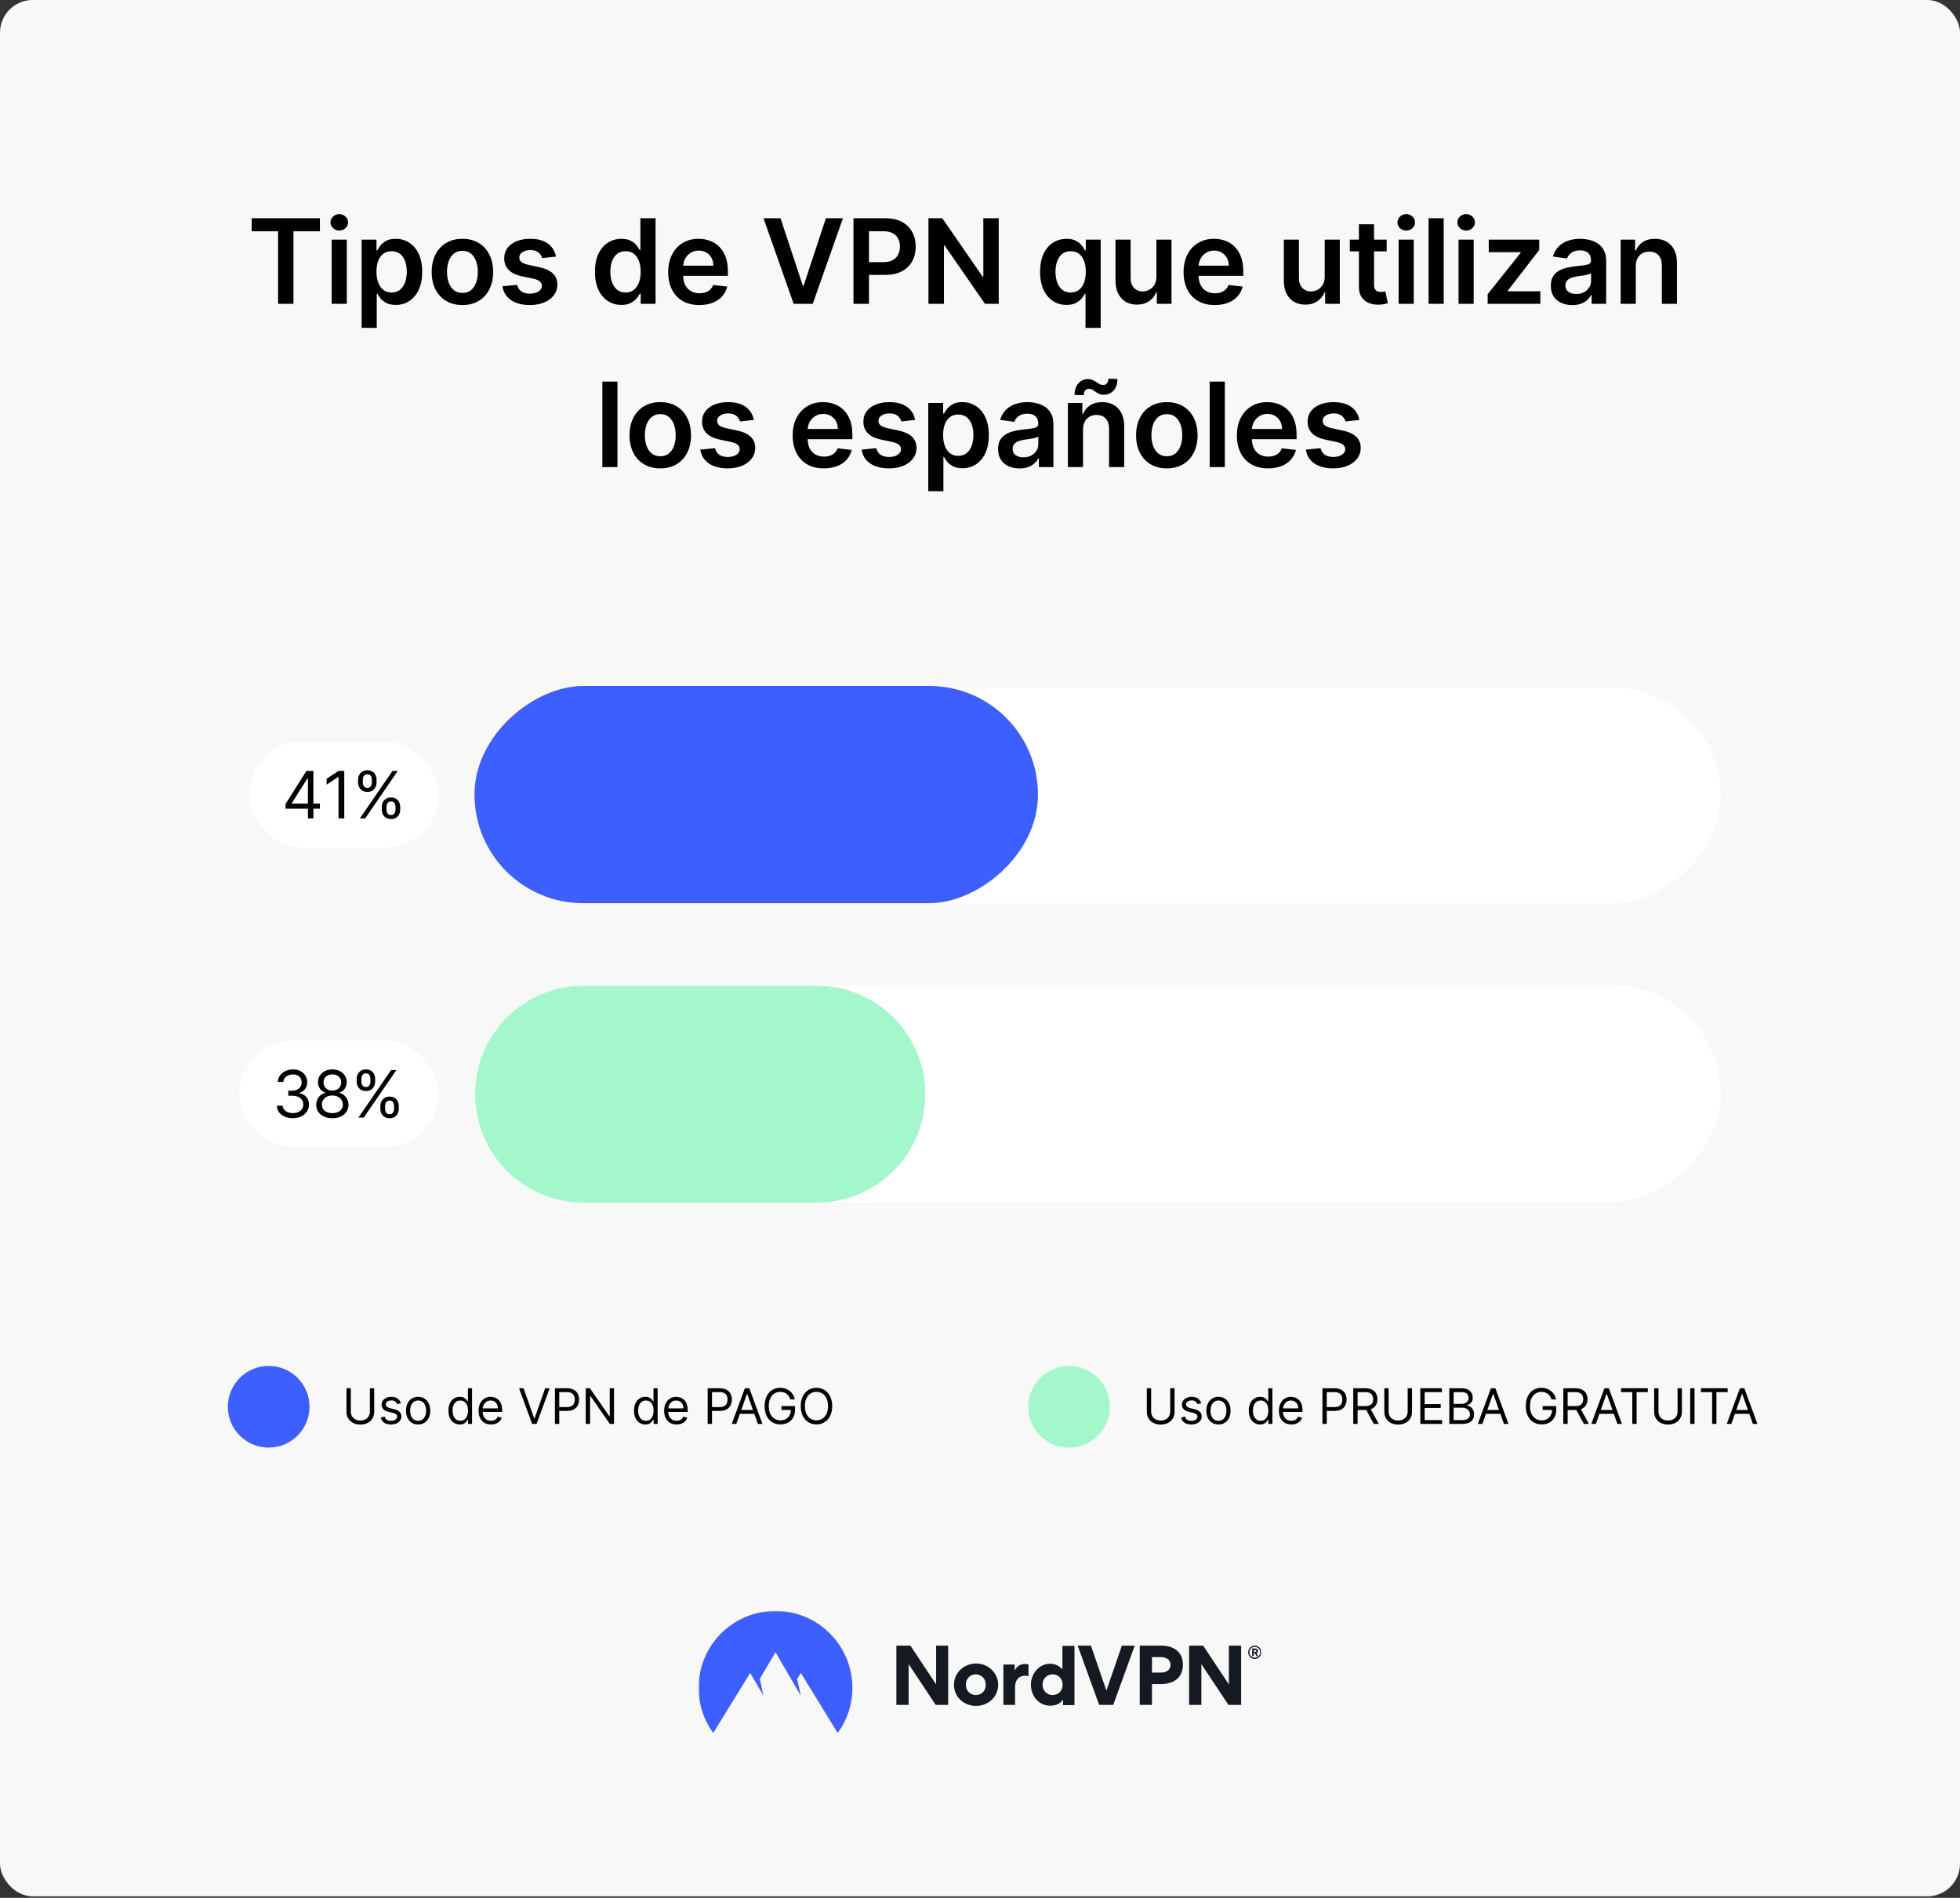 <svg fill="none" height="1162" viewBox="0 0 1200 1162" width="1200" xmlns="http://www.w3.org/2000/svg" xmlns:xlink="http://www.w3.org/1999/xlink"><rect x="0" y="0" width="1200" height="1162" fill="#333333" stroke="none"/><mask id="mask0_3226_95" height="76" maskUnits="userSpaceOnUse" width="346" x="427" y="986"><path d="M772.292 986.314H427.708V1061.06H772.292V986.314Z" fill="#ffffff"/></mask><mask id="mask1_3226_95" height="76" maskUnits="userSpaceOnUse" width="346" x="427" y="986"><path d="M772.292 986.314H427.708V1061.06H772.292V986.314Z" fill="#ffffff"/></mask><mask id="mask2_3226_95" height="76" maskUnits="userSpaceOnUse" width="346" x="427" y="986"><path d="M772.292 986.314H427.708V1061.06H772.292V986.314Z" fill="#ffffff"/></mask><mask id="mask3_3226_95" height="76" maskUnits="userSpaceOnUse" width="346" x="427" y="986"><path d="M772.292 986.314H427.708V1061.06H772.292V986.314Z" fill="#ffffff"/></mask><mask id="mask4_3226_95" height="76" maskUnits="userSpaceOnUse" width="346" x="427" y="986"><path d="M772.292 986.314H427.708V1061.06H772.292V986.314Z" fill="#ffffff"/></mask><mask id="mask5_3226_95" height="76" maskUnits="userSpaceOnUse" width="346" x="427" y="986"><path d="M772.292 986.314H427.708V1061.06H772.292V986.314Z" fill="#ffffff"/></mask><mask id="mask6_3226_95" height="76" maskUnits="userSpaceOnUse" width="346" x="427" y="986"><path d="M772.292 986.314H427.708V1061.06H772.292V986.314Z" fill="#ffffff"/></mask><mask id="mask7_3226_95" height="76" maskUnits="userSpaceOnUse" width="346" x="427" y="986"><path d="M772.292 986.314H427.708V1061.06H772.292V986.314Z" fill="#ffffff"/></mask><mask id="mask8_3226_95" height="76" maskUnits="userSpaceOnUse" width="346" x="427" y="986"><path d="M772.292 986.314H427.708V1061.06H772.292V986.314Z" fill="#ffffff"/></mask><rect fill="#f8f8f8" height="1161.06" rx="20" width="1200"/><path d="M154.08 141.588V133.636H195.858V141.588H179.674V186H170.265V141.588H154.08ZM203.071 186V146.727H212.327V186H203.071ZM207.725 141.153C206.259 141.153 204.997 140.668 203.941 139.696 202.884 138.707 202.355 137.523 202.355 136.142 202.355 134.744 202.884 133.56 203.941 132.588 204.997 131.599 206.259 131.105 207.725 131.105 209.208 131.105 210.469 131.599 211.509 132.588 212.566 133.56 213.094 134.744 213.094 136.142 213.094 137.523 212.566 138.707 211.509 139.696 210.469 140.668 209.208 141.153 207.725 141.153ZM221.413 200.727V146.727H230.515V153.222H231.052C231.529 152.267 232.203 151.253 233.072 150.179 233.941 149.088 235.117 148.159 236.6 147.392 238.083 146.608 239.975 146.216 242.276 146.216 245.31 146.216 248.046 146.991 250.484 148.543 252.938 150.077 254.882 152.352 256.313 155.369 257.762 158.369 258.487 162.051 258.487 166.415 258.487 170.727 257.779 174.392 256.364 177.409 254.95 180.426 253.024 182.727 250.586 184.312 248.149 185.898 245.387 186.69 242.302 186.69 240.052 186.69 238.185 186.315 236.703 185.565 235.22 184.815 234.026 183.912 233.123 182.855 232.237 181.781 231.546 180.767 231.052 179.812H230.668V200.727H221.413ZM230.489 166.364C230.489 168.903 230.847 171.128 231.563 173.037 232.296 174.946 233.345 176.437 234.708 177.511 236.089 178.568 237.759 179.097 239.72 179.097 241.765 179.097 243.478 178.551 244.859 177.46 246.239 176.352 247.279 174.844 247.978 172.935 248.694 171.009 249.052 168.818 249.052 166.364 249.052 163.926 248.703 161.761 248.004 159.869 247.305 157.977 246.265 156.494 244.884 155.42 243.504 154.347 241.782 153.81 239.72 153.81 237.742 153.81 236.063 154.33 234.683 155.369 233.302 156.409 232.254 157.866 231.538 159.741 230.839 161.616 230.489 163.824 230.489 166.364ZM283.111 186.767C279.276 186.767 275.952 185.923 273.14 184.236 270.327 182.548 268.146 180.187 266.594 177.153 265.06 174.119 264.293 170.574 264.293 166.517 264.293 162.46 265.06 158.906 266.594 155.855 268.146 152.804 270.327 150.435 273.14 148.747 275.952 147.06 279.276 146.216 283.111 146.216 286.947 146.216 290.271 147.06 293.083 148.747 295.896 150.435 298.069 152.804 299.603 155.855 301.154 158.906 301.93 162.46 301.93 166.517 301.93 170.574 301.154 174.119 299.603 177.153 298.069 180.187 295.896 182.548 293.083 184.236 290.271 185.923 286.947 186.767 283.111 186.767ZM283.163 179.352C285.242 179.352 286.981 178.781 288.379 177.639 289.776 176.48 290.816 174.929 291.498 172.986 292.197 171.043 292.546 168.878 292.546 166.491 292.546 164.088 292.197 161.915 291.498 159.972 290.816 158.011 289.776 156.452 288.379 155.293 286.981 154.134 285.242 153.554 283.163 153.554 281.032 153.554 279.259 154.134 277.844 155.293 276.447 156.452 275.398 158.011 274.7 159.972 274.018 161.915 273.677 164.088 273.677 166.491 273.677 168.878 274.018 171.043 274.7 172.986 275.398 174.929 276.447 176.48 277.844 177.639 279.259 178.781 281.032 179.352 283.163 179.352ZM340.393 157.108 331.956 158.028C331.717 157.176 331.299 156.375 330.703 155.625 330.123 154.875 329.339 154.27 328.351 153.81 327.362 153.349 326.152 153.119 324.72 153.119 322.794 153.119 321.174 153.537 319.862 154.372 318.567 155.207 317.927 156.29 317.944 157.619 317.927 158.761 318.345 159.69 319.197 160.406 320.067 161.122 321.498 161.71 323.493 162.17L330.192 163.602C333.907 164.403 336.669 165.673 338.476 167.412 340.299 169.151 341.22 171.426 341.237 174.239 341.22 176.71 340.496 178.892 339.064 180.784 337.649 182.659 335.68 184.125 333.157 185.182 330.635 186.239 327.737 186.767 324.464 186.767 319.657 186.767 315.788 185.761 312.856 183.75 309.924 181.722 308.177 178.901 307.615 175.287L316.64 174.418C317.049 176.19 317.919 177.528 319.248 178.432 320.578 179.335 322.308 179.787 324.439 179.787 326.638 179.787 328.402 179.335 329.731 178.432 331.078 177.528 331.751 176.412 331.751 175.082 331.751 173.957 331.317 173.028 330.447 172.295 329.595 171.562 328.265 171 326.459 170.608L319.76 169.202C315.993 168.418 313.206 167.097 311.399 165.239 309.592 163.364 308.697 160.994 308.714 158.131 308.697 155.71 309.353 153.614 310.683 151.841 312.03 150.051 313.896 148.67 316.282 147.699 318.686 146.71 321.456 146.216 324.592 146.216 329.194 146.216 332.817 147.196 335.459 149.156 338.118 151.116 339.763 153.767 340.393 157.108ZM380.438 186.69C377.353 186.69 374.592 185.898 372.154 184.312 369.717 182.727 367.791 180.426 366.376 177.409 364.961 174.392 364.254 170.727 364.254 166.415 364.254 162.051 364.97 158.369 366.401 155.369 367.85 152.352 369.802 150.077 372.256 148.543 374.711 146.991 377.447 146.216 380.464 146.216 382.765 146.216 384.657 146.608 386.14 147.392 387.623 148.159 388.799 149.088 389.668 150.179 390.538 151.253 391.211 152.267 391.688 153.222H392.072V133.636H401.353V186H392.251V179.812H391.688C391.211 180.767 390.521 181.781 389.617 182.855 388.714 183.912 387.521 184.815 386.038 185.565 384.555 186.315 382.688 186.69 380.438 186.69ZM383.021 179.097C384.981 179.097 386.651 178.568 388.032 177.511 389.413 176.437 390.461 174.946 391.177 173.037 391.893 171.128 392.251 168.903 392.251 166.364 392.251 163.824 391.893 161.616 391.177 159.741 390.478 157.866 389.438 156.409 388.058 155.369 386.694 154.33 385.015 153.81 383.021 153.81 380.958 153.81 379.237 154.347 377.856 155.42 376.475 156.494 375.435 157.977 374.737 159.869 374.038 161.761 373.688 163.926 373.688 166.364 373.688 168.818 374.038 171.009 374.737 172.935 375.453 174.844 376.501 176.352 377.881 177.46 379.279 178.551 380.992 179.097 383.021 179.097ZM428.17 186.767C424.233 186.767 420.832 185.949 417.969 184.312 415.122 182.659 412.932 180.324 411.398 177.307 409.864 174.273 409.097 170.702 409.097 166.594 409.097 162.554 409.864 159.009 411.398 155.957 412.949 152.889 415.114 150.503 417.892 148.798 420.67 147.077 423.935 146.216 427.685 146.216 430.105 146.216 432.389 146.608 434.537 147.392 436.702 148.159 438.611 149.352 440.264 150.972 441.935 152.591 443.247 154.653 444.202 157.159 445.156 159.648 445.633 162.614 445.633 166.057V168.895H413.443V162.656H436.761C436.744 160.884 436.361 159.307 435.611 157.926 434.861 156.528 433.812 155.429 432.466 154.628 431.136 153.827 429.585 153.426 427.812 153.426 425.92 153.426 424.258 153.886 422.827 154.807 421.395 155.71 420.278 156.903 419.477 158.386 418.693 159.852 418.293 161.463 418.275 163.219V168.665C418.275 170.949 418.693 172.909 419.528 174.545 420.364 176.165 421.531 177.409 423.031 178.278 424.531 179.131 426.287 179.557 428.298 179.557 429.645 179.557 430.864 179.369 431.954 178.994 433.045 178.602 433.991 178.031 434.793 177.281 435.594 176.531 436.199 175.602 436.608 174.494L445.25 175.466C444.704 177.75 443.665 179.744 442.131 181.449 440.614 183.136 438.67 184.449 436.301 185.386 433.932 186.307 431.222 186.767 428.17 186.767ZM477.874 133.636 491.502 174.852H492.039L505.641 133.636H516.073L497.612 186H485.902L467.468 133.636H477.874ZM522.538 186V133.636H542.174C546.197 133.636 549.572 134.386 552.299 135.886 555.043 137.386 557.114 139.449 558.512 142.074 559.927 144.682 560.634 147.648 560.634 150.972 560.634 154.33 559.927 157.312 558.512 159.92 557.097 162.528 555.009 164.582 552.248 166.082 549.487 167.565 546.086 168.307 542.046 168.307H529.032V160.509H540.768C543.12 160.509 545.046 160.099 546.546 159.281 548.046 158.463 549.154 157.338 549.87 155.906 550.603 154.474 550.97 152.83 550.97 150.972 550.97 149.114 550.603 147.477 549.87 146.062 549.154 144.648 548.038 143.548 546.521 142.764 545.021 141.963 543.086 141.562 540.717 141.562H532.024V186H522.538ZM611.473 133.636V186H603.035L578.362 150.332H577.927V186H568.442V133.636H576.93L601.578 169.33H602.038V133.636H611.473ZM664.603 200.727V179.812H664.219C663.742 180.767 663.051 181.781 662.148 182.855 661.245 183.912 660.051 184.815 658.568 185.565 657.085 186.315 655.219 186.69 652.969 186.69 649.884 186.69 647.122 185.898 644.685 184.312 642.247 182.727 640.321 180.426 638.907 177.409 637.492 174.392 636.784 170.727 636.784 166.415 636.784 162.051 637.5 158.369 638.932 155.369 640.381 152.352 642.333 150.077 644.787 148.543 647.242 146.991 649.978 146.216 652.995 146.216 655.296 146.216 657.188 146.608 658.671 147.392 660.154 148.159 661.33 149.088 662.199 150.179 663.068 151.253 663.742 152.267 664.219 153.222H664.782V146.727H673.884V200.727H664.603ZM655.551 179.097C657.512 179.097 659.182 178.568 660.563 177.511 661.943 176.437 662.992 174.946 663.708 173.037 664.424 171.128 664.782 168.903 664.782 166.364 664.782 163.824 664.424 161.616 663.708 159.741 663.009 157.866 661.969 156.409 660.588 155.369 659.225 154.33 657.546 153.81 655.551 153.81 653.489 153.81 651.767 154.347 650.387 155.42 649.006 156.494 647.966 157.977 647.267 159.869 646.568 161.761 646.219 163.926 646.219 166.364 646.219 168.818 646.568 171.009 647.267 172.935 647.983 174.844 649.032 176.352 650.412 177.46 651.81 178.551 653.523 179.097 655.551 179.097ZM707.994 169.483V146.727H717.25V186H708.276V179.02H707.867C706.98 181.219 705.523 183.017 703.494 184.415 701.483 185.812 699.003 186.511 696.054 186.511 693.48 186.511 691.205 185.94 689.227 184.798 687.267 183.639 685.733 181.96 684.625 179.761 683.517 177.545 682.963 174.869 682.963 171.733V146.727H692.219V170.301C692.219 172.79 692.901 174.767 694.264 176.233 695.628 177.699 697.418 178.432 699.634 178.432 700.997 178.432 702.318 178.099 703.597 177.435 704.875 176.77 705.923 175.781 706.742 174.469 707.577 173.139 707.994 171.477 707.994 169.483ZM743.722 186.767C739.785 186.767 736.384 185.949 733.521 184.312 730.674 182.659 728.484 180.324 726.95 177.307 725.415 174.273 724.648 170.702 724.648 166.594 724.648 162.554 725.415 159.009 726.95 155.957 728.501 152.889 730.665 150.503 733.444 148.798 736.222 147.077 739.486 146.216 743.236 146.216 745.657 146.216 747.941 146.608 750.089 147.392 752.253 148.159 754.163 149.352 755.816 150.972 757.486 152.591 758.799 154.653 759.753 157.159 760.708 159.648 761.185 162.614 761.185 166.057V168.895H728.995V162.656H752.313C752.296 160.884 751.913 159.307 751.163 157.926 750.413 156.528 749.364 155.429 748.018 154.628 746.688 153.827 745.137 153.426 743.364 153.426 741.472 153.426 739.81 153.886 738.378 154.807 736.947 155.71 735.83 156.903 735.029 158.386 734.245 159.852 733.844 161.463 733.827 163.219V168.665C733.827 170.949 734.245 172.909 735.08 174.545 735.915 176.165 737.083 177.409 738.583 178.278 740.083 179.131 741.839 179.557 743.85 179.557 745.197 179.557 746.415 179.369 747.506 178.994 748.597 178.602 749.543 178.031 750.344 177.281 751.146 176.531 751.751 175.602 752.16 174.494L760.802 175.466C760.256 177.75 759.217 179.744 757.682 181.449 756.165 183.136 754.222 184.449 751.853 185.386 749.484 186.307 746.773 186.767 743.722 186.767ZM811.042 169.483V146.727H820.298V186H811.323V179.02H810.914C810.028 181.219 808.571 183.017 806.542 184.415 804.531 185.812 802.051 186.511 799.102 186.511 796.528 186.511 794.252 185.94 792.275 184.798 790.315 183.639 788.781 181.96 787.673 179.761 786.565 177.545 786.011 174.869 786.011 171.733V146.727H795.267V170.301C795.267 172.79 795.948 174.767 797.312 176.233 798.676 177.699 800.465 178.432 802.681 178.432 804.045 178.432 805.366 178.099 806.644 177.435 807.923 176.77 808.971 175.781 809.789 174.469 810.625 173.139 811.042 171.477 811.042 169.483ZM848.994 146.727V153.886H826.418V146.727H848.994ZM831.992 137.318H841.247V174.188C841.247 175.432 841.435 176.386 841.81 177.051 842.202 177.699 842.713 178.142 843.344 178.381 843.975 178.619 844.673 178.739 845.44 178.739 846.02 178.739 846.548 178.696 847.026 178.611 847.52 178.526 847.895 178.449 848.151 178.381L849.71 185.616C849.216 185.787 848.509 185.974 847.588 186.179 846.685 186.384 845.577 186.503 844.264 186.537 841.946 186.605 839.858 186.256 838 185.489 836.142 184.705 834.668 183.494 833.577 181.858 832.503 180.222 831.975 178.176 831.992 175.722V137.318ZM856.303 186V146.727H865.559V186H856.303ZM860.957 141.153C859.491 141.153 858.229 140.668 857.172 139.696 856.116 138.707 855.587 137.523 855.587 136.142 855.587 134.744 856.116 133.56 857.172 132.588 858.229 131.599 859.491 131.105 860.957 131.105 862.44 131.105 863.701 131.599 864.741 132.588 865.797 133.56 866.326 134.744 866.326 136.142 866.326 137.523 865.797 138.707 864.741 139.696 863.701 140.668 862.44 141.153 860.957 141.153ZM883.9 133.636V186H874.645V133.636H883.9ZM892.986 186V146.727H902.242V186H892.986ZM897.639 141.153C896.174 141.153 894.912 140.668 893.855 139.696 892.799 138.707 892.27 137.523 892.27 136.142 892.27 134.744 892.799 133.56 893.855 132.588 894.912 131.599 896.174 131.105 897.639 131.105 899.122 131.105 900.384 131.599 901.424 132.588 902.48 133.56 903.009 134.744 903.009 136.142 903.009 137.523 902.48 138.707 901.424 139.696 900.384 140.668 899.122 141.153 897.639 141.153ZM910.816 186V180.119L931.066 154.73V154.398H911.481V146.727H942.393V153.043L923.114 177.997V178.33H943.058V186H910.816ZM962.626 186.793C960.138 186.793 957.896 186.349 955.902 185.463 953.925 184.56 952.356 183.23 951.197 181.474 950.055 179.719 949.484 177.554 949.484 174.98 949.484 172.764 949.893 170.932 950.712 169.483 951.53 168.034 952.646 166.875 954.061 166.006 955.476 165.136 957.069 164.48 958.842 164.037 960.632 163.577 962.481 163.244 964.39 163.04 966.692 162.801 968.558 162.588 969.99 162.401 971.422 162.196 972.462 161.889 973.109 161.48 973.774 161.054 974.106 160.398 974.106 159.511V159.358C974.106 157.432 973.535 155.94 972.393 154.884 971.251 153.827 969.606 153.298 967.459 153.298 965.192 153.298 963.393 153.793 962.064 154.781 960.751 155.77 959.865 156.937 959.405 158.284L950.763 157.057C951.444 154.67 952.569 152.676 954.138 151.074 955.706 149.455 957.623 148.244 959.89 147.443 962.158 146.625 964.663 146.216 967.408 146.216 969.3 146.216 971.183 146.438 973.058 146.881 974.933 147.324 976.646 148.057 978.197 149.08 979.748 150.085 980.993 151.457 981.93 153.196 982.885 154.935 983.362 157.108 983.362 159.716V186H974.464V180.605H974.158C973.595 181.696 972.802 182.719 971.78 183.673 970.774 184.611 969.504 185.369 967.97 185.949 966.453 186.511 964.672 186.793 962.626 186.793ZM965.03 179.991C966.888 179.991 968.498 179.625 969.862 178.892 971.226 178.142 972.274 177.153 973.007 175.926 973.757 174.699 974.132 173.361 974.132 171.912V167.284C973.842 167.523 973.348 167.744 972.649 167.949 971.967 168.153 971.2 168.332 970.348 168.486 969.496 168.639 968.652 168.776 967.817 168.895 966.981 169.014 966.257 169.116 965.643 169.202 964.263 169.389 963.027 169.696 961.936 170.122 960.845 170.548 959.984 171.145 959.354 171.912 958.723 172.662 958.408 173.634 958.408 174.827 958.408 176.531 959.03 177.818 960.274 178.688 961.518 179.557 963.104 179.991 965.03 179.991ZM1001.49 162.989V186H992.237V146.727H1001.08V153.401H1001.54C1002.45 151.202 1003.89 149.455 1005.86 148.159 1007.86 146.864 1010.32 146.216 1013.25 146.216 1015.96 146.216 1018.32 146.795 1020.34 147.955 1022.36 149.114 1023.93 150.793 1025.04 152.991 1026.17 155.19 1026.72 157.858 1026.7 160.994V186H1017.45V162.426C1017.45 159.801 1016.77 157.747 1015.4 156.264 1014.06 154.781 1012.19 154.04 1009.8 154.04 1008.18 154.04 1006.74 154.398 1005.48 155.114 1004.24 155.812 1003.26 156.827 1002.54 158.156 1001.84 159.486 1001.49 161.097 1001.49 162.989ZM378.033 233.636V286H368.777V233.636H378.033ZM404.249 286.767C400.414 286.767 397.09 285.923 394.278 284.236 391.465 282.548 389.284 280.187 387.732 277.153 386.198 274.119 385.431 270.574 385.431 266.517 385.431 262.46 386.198 258.906 387.732 255.855 389.284 252.804 391.465 250.435 394.278 248.747 397.09 247.06 400.414 246.216 404.249 246.216 408.085 246.216 411.409 247.06 414.221 248.747 417.034 250.435 419.207 252.804 420.741 255.855 422.292 258.906 423.068 262.46 423.068 266.517 423.068 270.574 422.292 274.119 420.741 277.153 419.207 280.187 417.034 282.548 414.221 284.236 411.409 285.923 408.085 286.767 404.249 286.767ZM404.301 279.352C406.38 279.352 408.119 278.781 409.517 277.639 410.914 276.48 411.954 274.929 412.636 272.986 413.335 271.043 413.684 268.878 413.684 266.491 413.684 264.088 413.335 261.915 412.636 259.972 411.954 258.011 410.914 256.452 409.517 255.293 408.119 254.134 406.38 253.554 404.301 253.554 402.17 253.554 400.397 254.134 398.982 255.293 397.585 256.452 396.536 258.011 395.838 259.972 395.156 261.915 394.815 264.088 394.815 266.491 394.815 268.878 395.156 271.043 395.838 272.986 396.536 274.929 397.585 276.48 398.982 277.639 400.397 278.781 402.17 279.352 404.301 279.352ZM461.531 257.108 453.094 258.028C452.855 257.176 452.437 256.375 451.841 255.625 451.261 254.875 450.477 254.27 449.489 253.81 448.5 253.349 447.29 253.119 445.858 253.119 443.932 253.119 442.312 253.537 441 254.372 439.705 255.207 439.065 256.29 439.082 257.619 439.065 258.761 439.483 259.69 440.335 260.406 441.205 261.122 442.636 261.71 444.631 262.17L451.33 263.602C455.045 264.403 457.807 265.673 459.614 267.412 461.437 269.151 462.358 271.426 462.375 274.239 462.358 276.71 461.634 278.892 460.202 280.784 458.787 282.659 456.818 284.125 454.295 285.182 451.773 286.239 448.875 286.767 445.602 286.767 440.795 286.767 436.926 285.761 433.994 283.75 431.062 281.722 429.315 278.901 428.753 275.287L437.778 274.418C438.187 276.19 439.057 277.528 440.386 278.432 441.716 279.335 443.446 279.787 445.577 279.787 447.776 279.787 449.54 279.335 450.869 278.432 452.216 277.528 452.889 276.412 452.889 275.082 452.889 273.957 452.455 273.028 451.585 272.295 450.733 271.562 449.403 271 447.597 270.608L440.898 269.202C437.131 268.418 434.344 267.097 432.537 265.239 430.73 263.364 429.835 260.994 429.852 258.131 429.835 255.71 430.491 253.614 431.821 251.841 433.168 250.051 435.034 248.67 437.42 247.699 439.824 246.71 442.594 246.216 445.73 246.216 450.332 246.216 453.955 247.196 456.597 249.156 459.256 251.116 460.901 253.767 461.531 257.108ZM504.389 286.767C500.451 286.767 497.051 285.949 494.187 284.312 491.341 282.659 489.15 280.324 487.616 277.307 486.082 274.273 485.315 270.702 485.315 266.594 485.315 262.554 486.082 259.009 487.616 255.957 489.167 252.889 491.332 250.503 494.11 248.798 496.889 247.077 500.153 246.216 503.903 246.216 506.324 246.216 508.608 246.608 510.755 247.392 512.92 248.159 514.829 249.352 516.483 250.972 518.153 252.591 519.466 254.653 520.42 257.159 521.375 259.648 521.852 262.614 521.852 266.057V268.895H489.662V262.656H512.98C512.963 260.884 512.579 259.307 511.829 257.926 511.079 256.528 510.031 255.429 508.684 254.628 507.355 253.827 505.804 253.426 504.031 253.426 502.139 253.426 500.477 253.886 499.045 254.807 497.613 255.71 496.497 256.903 495.696 258.386 494.912 259.852 494.511 261.463 494.494 263.219V268.665C494.494 270.949 494.912 272.909 495.747 274.545 496.582 276.165 497.75 277.409 499.25 278.278 500.75 279.131 502.505 279.557 504.517 279.557 505.863 279.557 507.082 279.369 508.173 278.994 509.264 278.602 510.21 278.031 511.011 277.281 511.812 276.531 512.417 275.602 512.826 274.494L521.468 275.466C520.923 277.75 519.883 279.744 518.349 281.449 516.832 283.136 514.889 284.449 512.52 285.386 510.15 286.307 507.44 286.767 504.389 286.767ZM560.29 257.108 551.852 258.028C551.614 257.176 551.196 256.375 550.6 255.625 550.02 254.875 549.236 254.27 548.247 253.81 547.259 253.349 546.048 253.119 544.617 253.119 542.69 253.119 541.071 253.537 539.759 254.372 538.463 255.207 537.824 256.29 537.841 257.619 537.824 258.761 538.242 259.69 539.094 260.406 539.963 261.122 541.395 261.71 543.389 262.17L550.088 263.602C553.804 264.403 556.566 265.673 558.372 267.412 560.196 269.151 561.117 271.426 561.134 274.239 561.117 276.71 560.392 278.892 558.96 280.784 557.546 282.659 555.577 284.125 553.054 285.182 550.531 286.239 547.634 286.767 544.361 286.767 539.554 286.767 535.685 285.761 532.753 283.75 529.821 281.722 528.074 278.901 527.512 275.287L536.537 274.418C536.946 276.19 537.815 277.528 539.145 278.432 540.475 279.335 542.205 279.787 544.335 279.787 546.534 279.787 548.298 279.335 549.628 278.432 550.975 277.528 551.648 276.412 551.648 275.082 551.648 273.957 551.213 273.028 550.344 272.295 549.492 271.562 548.162 271 546.355 270.608L539.656 269.202C535.889 268.418 533.102 267.097 531.296 265.239 529.489 263.364 528.594 260.994 528.611 258.131 528.594 255.71 529.25 253.614 530.58 251.841 531.926 250.051 533.793 248.67 536.179 247.699 538.583 246.71 541.352 246.216 544.489 246.216 549.091 246.216 552.713 247.196 555.355 249.156 558.014 251.116 559.659 253.767 560.29 257.108ZM568.334 300.727V246.727H577.436V253.222H577.973C578.45 252.267 579.124 251.253 579.993 250.179 580.862 249.088 582.038 248.159 583.521 247.392 585.004 246.608 586.896 246.216 589.197 246.216 592.232 246.216 594.967 246.991 597.405 248.543 599.859 250.077 601.803 252.352 603.234 255.369 604.683 258.369 605.408 262.051 605.408 266.415 605.408 270.727 604.7 274.392 603.286 277.409 601.871 280.426 599.945 282.727 597.507 284.312 595.07 285.898 592.308 286.69 589.223 286.69 586.973 286.69 585.107 286.315 583.624 285.565 582.141 284.815 580.947 283.912 580.044 282.855 579.158 281.781 578.467 280.767 577.973 279.812H577.589V300.727H568.334ZM577.411 266.364C577.411 268.903 577.768 271.128 578.484 273.037 579.217 274.946 580.266 276.437 581.629 277.511 583.01 278.568 584.68 279.097 586.641 279.097 588.686 279.097 590.399 278.551 591.78 277.46 593.161 276.352 594.2 274.844 594.899 272.935 595.615 271.009 595.973 268.818 595.973 266.364 595.973 263.926 595.624 261.761 594.925 259.869 594.226 257.977 593.186 256.494 591.805 255.42 590.425 254.347 588.703 253.81 586.641 253.81 584.663 253.81 582.984 254.33 581.604 255.369 580.223 256.409 579.175 257.866 578.459 259.741 577.76 261.616 577.411 263.824 577.411 266.364ZM624.203 286.793C621.714 286.793 619.473 286.349 617.479 285.463 615.501 284.56 613.933 283.23 612.774 281.474 611.632 279.719 611.061 277.554 611.061 274.98 611.061 272.764 611.47 270.932 612.288 269.483 613.106 268.034 614.223 266.875 615.638 266.006 617.052 265.136 618.646 264.48 620.419 264.037 622.209 263.577 624.058 263.244 625.967 263.04 628.268 262.801 630.135 262.588 631.567 262.401 632.998 262.196 634.038 261.889 634.686 261.48 635.351 261.054 635.683 260.398 635.683 259.511V259.358C635.683 257.432 635.112 255.94 633.97 254.884 632.828 253.827 631.183 253.298 629.035 253.298 626.768 253.298 624.97 253.793 623.64 254.781 622.328 255.77 621.442 256.937 620.981 258.284L612.339 257.057C613.021 254.67 614.146 252.676 615.714 251.074 617.282 249.455 619.2 248.244 621.467 247.443 623.734 246.625 626.24 246.216 628.984 246.216 630.876 246.216 632.76 246.438 634.635 246.881 636.51 247.324 638.223 248.057 639.774 249.08 641.325 250.085 642.569 251.457 643.507 253.196 644.461 254.935 644.939 257.108 644.939 259.716V286H636.041V280.605H635.734C635.172 281.696 634.379 282.719 633.356 283.673 632.351 284.611 631.081 285.369 629.547 285.949 628.03 286.511 626.248 286.793 624.203 286.793ZM626.606 279.991C628.464 279.991 630.075 279.625 631.439 278.892 632.802 278.142 633.851 277.153 634.584 275.926 635.334 274.699 635.709 273.361 635.709 271.912V267.284C635.419 267.523 634.925 267.744 634.226 267.949 633.544 268.153 632.777 268.332 631.925 268.486 631.072 268.639 630.229 268.776 629.393 268.895 628.558 269.014 627.834 269.116 627.22 269.202 625.839 269.389 624.604 269.696 623.513 270.122 622.422 270.548 621.561 271.145 620.93 271.912 620.3 272.662 619.984 273.634 619.984 274.827 619.984 276.531 620.606 277.818 621.851 278.688 623.095 279.557 624.68 279.991 626.606 279.991ZM663.069 262.989V286H653.814V246.727H662.66V253.401H663.12C664.024 251.202 665.464 249.455 667.441 248.159 669.436 246.864 671.899 246.216 674.831 246.216 677.541 246.216 679.902 246.795 681.913 247.955 683.941 249.114 685.51 250.793 686.618 252.991 687.743 255.19 688.296 257.858 688.279 260.994V286H679.024V262.426C679.024 259.801 678.342 257.747 676.978 256.264 675.632 254.781 673.765 254.04 671.379 254.04 669.76 254.04 668.319 254.398 667.058 255.114 665.814 255.812 664.833 256.827 664.118 258.156 663.419 259.486 663.069 261.097 663.069 262.989ZM663.504 241.946 657.904 241.818C657.904 238.784 658.689 236.406 660.257 234.685 661.825 232.963 663.76 232.102 666.061 232.102 667.169 232.102 668.132 232.29 668.95 232.665 669.768 233.023 670.518 233.44 671.2 233.918 671.899 234.395 672.581 234.821 673.245 235.196 673.91 235.554 674.643 235.733 675.444 235.733 676.416 235.733 677.183 235.366 677.745 234.634 678.325 233.901 678.623 232.963 678.64 231.821L684.137 232.051C684.12 235.102 683.328 237.472 681.76 239.159 680.191 240.83 678.265 241.673 675.981 241.69 674.754 241.707 673.723 241.528 672.887 241.153 672.052 240.778 671.319 240.352 670.689 239.875 670.075 239.398 669.453 238.98 668.822 238.622 668.191 238.247 667.45 238.06 666.598 238.06 665.694 238.06 664.953 238.418 664.373 239.134 663.794 239.849 663.504 240.787 663.504 241.946ZM714.387 286.767C710.552 286.767 707.228 285.923 704.416 284.236 701.603 282.548 699.421 280.187 697.87 277.153 696.336 274.119 695.569 270.574 695.569 266.517 695.569 262.46 696.336 258.906 697.87 255.855 699.421 252.804 701.603 250.435 704.416 248.747 707.228 247.06 710.552 246.216 714.387 246.216 718.222 246.216 721.546 247.06 724.359 248.747 727.171 250.435 729.345 252.804 730.879 255.855 732.43 258.906 733.205 262.46 733.205 266.517 733.205 270.574 732.43 274.119 730.879 277.153 729.345 280.187 727.171 282.548 724.359 284.236 721.546 285.923 718.222 286.767 714.387 286.767ZM714.438 279.352C716.518 279.352 718.257 278.781 719.654 277.639 721.052 276.48 722.092 274.929 722.774 272.986 723.472 271.043 723.822 268.878 723.822 266.491 723.822 264.088 723.472 261.915 722.774 259.972 722.092 258.011 721.052 256.452 719.654 255.293 718.257 254.134 716.518 253.554 714.438 253.554 712.308 253.554 710.535 254.134 709.12 255.293 707.722 256.452 706.674 258.011 705.975 259.972 705.293 261.915 704.953 264.088 704.953 266.491 704.953 268.878 705.293 271.043 705.975 272.986 706.674 274.929 707.722 276.48 709.12 277.639 710.535 278.781 712.308 279.352 714.438 279.352ZM749.885 233.636V286H740.629V233.636H749.885ZM776.357 286.767C772.42 286.767 769.019 285.949 766.155 284.312 763.309 282.659 761.118 280.324 759.584 277.307 758.05 274.273 757.283 270.702 757.283 266.594 757.283 262.554 758.05 259.009 759.584 255.957 761.135 252.889 763.3 250.503 766.079 248.798 768.857 247.077 772.121 246.216 775.871 246.216 778.292 246.216 780.576 246.608 782.723 247.392 784.888 248.159 786.797 249.352 788.451 250.972 790.121 252.591 791.434 254.653 792.388 257.159 793.343 259.648 793.82 262.614 793.82 266.057V268.895H761.63V262.656H784.948C784.931 260.884 784.547 259.307 783.797 257.926 783.047 256.528 781.999 255.429 780.652 254.628 779.323 253.827 777.772 253.426 775.999 253.426 774.107 253.426 772.445 253.886 771.013 254.807 769.581 255.71 768.465 256.903 767.664 258.386 766.88 259.852 766.479 261.463 766.462 263.219V268.665C766.462 270.949 766.88 272.909 767.715 274.545 768.55 276.165 769.718 277.409 771.218 278.278 772.718 279.131 774.473 279.557 776.485 279.557 777.831 279.557 779.05 279.369 780.141 278.994 781.232 278.602 782.178 278.031 782.979 277.281 783.78 276.531 784.385 275.602 784.795 274.494L793.437 275.466C792.891 277.75 791.851 279.744 790.317 281.449 788.8 283.136 786.857 284.449 784.488 285.386 782.118 286.307 779.408 286.767 776.357 286.767ZM832.258 257.108 823.821 258.028C823.582 257.176 823.164 256.375 822.568 255.625 821.988 254.875 821.204 254.27 820.215 253.81 819.227 253.349 818.017 253.119 816.585 253.119 814.659 253.119 813.039 253.537 811.727 254.372 810.431 255.207 809.792 256.29 809.809 257.619 809.792 258.761 810.21 259.69 811.062 260.406 811.931 261.122 813.363 261.71 815.358 262.17L822.056 263.602C825.772 264.403 828.534 265.673 830.34 267.412 832.164 269.151 833.085 271.426 833.102 274.239 833.085 276.71 832.36 278.892 830.929 280.784 829.514 282.659 827.545 284.125 825.022 285.182 822.5 286.239 819.602 286.767 816.329 286.767 811.522 286.767 807.653 285.761 804.721 283.75 801.789 281.722 800.042 278.901 799.48 275.287L808.505 274.418C808.914 276.19 809.784 277.528 811.113 278.432 812.443 279.335 814.173 279.787 816.304 279.787 818.502 279.787 820.267 279.335 821.596 278.432 822.943 277.528 823.616 276.412 823.616 275.082 823.616 273.957 823.181 273.028 822.312 272.295 821.46 271.562 820.13 271 818.323 270.608L811.625 269.202C807.858 268.418 805.071 267.097 803.264 265.239 801.457 263.364 800.562 260.994 800.579 258.131 800.562 255.71 801.218 253.614 802.548 251.841 803.894 250.051 805.761 248.67 808.147 247.699 810.551 246.71 813.321 246.216 816.457 246.216 821.059 246.216 824.681 247.196 827.323 249.156 829.983 251.116 831.627 253.767 832.258 257.108Z" fill="#000000"/><rect fill="#ffffff" height="763" rx="66" transform="matrix(0 1 -1 0 1474.683 -632.317)" width="132" x="1053.5" y="421.183"/><rect fill="#3e5fff" height="345" rx="66.5" transform="matrix(0 1 -1 0 1055.5 -215.5)" width="133" x="635.5" y="420"/><rect fill="#ffffff" height="65" rx="32.5" width="116" x="152.5" y="454.091"/><path d="M174.83 495.125 174.83 492.228 187.614 472 189.716 472 189.716 476.489 188.295 476.489 178.636 491.773 178.636 492 195.852 492 195.852 495.125 174.83 495.125ZM188.523 501.091 188.523 494.245 188.523 492.895 188.523 472 191.875 472 191.875 501.091 188.523 501.091ZM210.772 472 210.772 501.091 207.249 501.091 207.249 475.694 207.079 475.694 199.977 480.409 199.977 476.83 207.249 472 210.772 472ZM233.728 495.637 233.728 494.103C233.728 493.042 233.946 492.071 234.382 491.191 234.827 490.301 235.471 489.59 236.313 489.06 237.166 488.52 238.198 488.25 239.41 488.25 240.641 488.25 241.673 488.52 242.507 489.06 243.34 489.59 243.97 490.301 244.396 491.191 244.822 492.071 245.035 493.042 245.035 494.103L245.035 495.637C245.035 496.697 244.817 497.673 244.382 498.563 243.955 499.444 243.321 500.154 242.478 500.694 241.645 501.224 240.622 501.489 239.41 501.489 238.179 501.489 237.142 501.224 236.299 500.694 235.456 500.154 234.817 499.444 234.382 498.563 233.946 497.673 233.728 496.697 233.728 495.637ZM236.626 494.103 236.626 495.637C236.626 496.517 236.834 497.308 237.251 498.009 237.667 498.7 238.387 499.046 239.41 499.046 240.404 499.046 241.105 498.7 241.512 498.009 241.929 497.308 242.137 496.517 242.137 495.637L242.137 494.103C242.137 493.222 241.938 492.436 241.541 491.745 241.143 491.044 240.433 490.694 239.41 490.694 238.416 490.694 237.701 491.044 237.265 491.745 236.839 492.436 236.626 493.222 236.626 494.103ZM219.239 478.989 219.239 477.455C219.239 476.394 219.457 475.424 219.893 474.543 220.338 473.653 220.982 472.943 221.825 472.412 222.677 471.873 223.709 471.603 224.921 471.603 226.152 471.603 227.185 471.873 228.018 472.412 228.851 472.943 229.481 473.653 229.907 474.543 230.333 475.424 230.546 476.394 230.546 477.455L230.546 478.989C230.546 480.05 230.328 481.025 229.893 481.915 229.467 482.796 228.832 483.506 227.989 484.046 227.156 484.576 226.133 484.841 224.921 484.841 223.69 484.841 222.653 484.576 221.81 484.046 220.968 483.506 220.328 482.796 219.893 481.915 219.457 481.025 219.239 480.05 219.239 478.989ZM222.137 477.455 222.137 478.989C222.137 479.87 222.346 480.66 222.762 481.361 223.179 482.052 223.899 482.398 224.921 482.398 225.916 482.398 226.616 482.052 227.024 481.361 227.44 480.66 227.649 479.87 227.649 478.989L227.649 477.455C227.649 476.574 227.45 475.788 227.052 475.097 226.654 474.396 225.944 474.046 224.921 474.046 223.927 474.046 223.212 474.396 222.776 475.097 222.35 475.788 222.137 476.574 222.137 477.455ZM220.319 501.091 240.319 472 243.558 472 223.558 501.091 220.319 501.091Z" fill="#000000"/><rect fill="#ffffff" height="763" rx="66.5" transform="matrix(0 1 -1 0 1656.683 -450.317)" width="133" x="1053.5" y="603.183"/><path clip-rule="evenodd" d="M357.279 736.314 500.108 736.314C500.123 736.314 500.138 736.314 500.154 736.314 536.8 736.29 566.5 706.574 566.5 669.922 566.5 633.255 536.775 603.53 500.108 603.53L357.23 603.53C320.586 603.557 290.887 633.271 290.887 669.922 290.887 706.589 320.612 736.314 357.279 736.314Z" fill="#a3f7ca" fill-rule="evenodd"/><rect fill="#ffffff" height="65" rx="32.5" width="122" x="146.5" y="637.249"/><path d="M179.341 684.646C177.466 684.646 175.795 684.324 174.327 683.68 172.868 683.036 171.708 682.142 170.847 680.996 169.994 679.84 169.53 678.5 169.455 676.976L173.034 676.976C173.11 677.913 173.432 678.723 174 679.405 174.568 680.077 175.312 680.598 176.23 680.967 177.149 681.337 178.167 681.521 179.284 681.521 180.534 681.521 181.642 681.303 182.608 680.868 183.574 680.432 184.331 679.826 184.881 679.05 185.43 678.273 185.705 677.374 185.705 676.351 185.705 675.281 185.439 674.339 184.909 673.524 184.379 672.7 183.602 672.056 182.58 671.592 181.557 671.128 180.307 670.896 178.83 670.896L176.5 670.896 176.5 667.771 178.83 667.771C179.985 667.771 180.998 667.563 181.869 667.146 182.75 666.73 183.437 666.142 183.929 665.385 184.431 664.627 184.682 663.737 184.682 662.714 184.682 661.73 184.464 660.873 184.028 660.143 183.593 659.414 182.977 658.846 182.182 658.439 181.396 658.032 180.468 657.828 179.398 657.828 178.394 657.828 177.447 658.013 176.557 658.382 175.676 658.742 174.956 659.267 174.398 659.959 173.839 660.641 173.536 661.464 173.489 662.43L170.08 662.43C170.136 660.906 170.596 659.571 171.457 658.425 172.319 657.269 173.446 656.37 174.838 655.726 176.24 655.082 177.778 654.76 179.455 654.76 181.254 654.76 182.797 655.124 184.085 655.854 185.373 656.573 186.363 657.525 187.054 658.709 187.745 659.892 188.091 661.171 188.091 662.544 188.091 664.182 187.66 665.579 186.798 666.734 185.946 667.89 184.786 668.69 183.318 669.135L183.318 669.362C185.155 669.665 186.59 670.446 187.622 671.706 188.654 672.956 189.17 674.504 189.17 676.351 189.17 677.932 188.74 679.353 187.878 680.612 187.026 681.862 185.861 682.847 184.384 683.567 182.906 684.286 181.225 684.646 179.341 684.646ZM203.498 684.646C201.548 684.646 199.824 684.301 198.328 683.609 196.841 682.909 195.681 681.947 194.848 680.726 194.014 679.495 193.602 678.093 193.612 676.521 193.602 675.29 193.844 674.154 194.336 673.112 194.829 672.061 195.501 671.185 196.353 670.484 197.215 669.774 198.176 669.324 199.237 669.135L199.237 668.964C197.845 668.605 196.737 667.823 195.913 666.621 195.089 665.409 194.682 664.031 194.691 662.487 194.682 661.01 195.056 659.689 195.814 658.524 196.571 657.359 197.613 656.441 198.939 655.768 200.274 655.096 201.794 654.76 203.498 654.76 205.184 654.76 206.69 655.096 208.015 655.768 209.341 656.441 210.383 657.359 211.14 658.524 211.907 659.689 212.296 661.01 212.305 662.487 212.296 664.031 211.874 665.409 211.041 666.621 210.217 667.823 209.123 668.605 207.76 668.964L207.76 669.135C208.811 669.324 209.758 669.774 210.601 670.484 211.443 671.185 212.116 672.061 212.618 673.112 213.12 674.154 213.375 675.29 213.385 676.521 213.375 678.093 212.949 679.495 212.106 680.726 211.273 681.947 210.113 682.909 208.626 683.609 207.149 684.301 205.44 684.646 203.498 684.646ZM203.498 681.521C204.815 681.521 205.951 681.308 206.907 680.882 207.864 680.456 208.602 679.855 209.123 679.078 209.644 678.302 209.909 677.392 209.919 676.351 209.909 675.252 209.625 674.282 209.066 673.439 208.508 672.596 207.745 671.933 206.78 671.45 205.823 670.967 204.729 670.726 203.498 670.726 202.258 670.726 201.15 670.967 200.174 671.45 199.209 671.933 198.446 672.596 197.887 673.439 197.338 674.282 197.068 675.252 197.078 676.351 197.068 677.392 197.319 678.302 197.831 679.078 198.352 679.855 199.095 680.456 200.061 680.882 201.027 681.308 202.173 681.521 203.498 681.521ZM203.498 667.714C204.54 667.714 205.463 667.506 206.268 667.089 207.083 666.673 207.722 666.09 208.186 665.342 208.65 664.594 208.887 663.718 208.896 662.714 208.887 661.73 208.655 660.873 208.2 660.143 207.745 659.405 207.116 658.837 206.311 658.439 205.506 658.032 204.568 657.828 203.498 657.828 202.409 657.828 201.458 658.032 200.643 658.439 199.829 658.837 199.199 659.405 198.754 660.143 198.309 660.873 198.091 661.73 198.101 662.714 198.091 663.718 198.314 664.594 198.768 665.342 199.232 666.09 199.871 666.673 200.686 667.089 201.5 667.506 202.438 667.714 203.498 667.714ZM232.858 678.794 232.858 677.26C232.858 676.199 233.076 675.229 233.512 674.348 233.957 673.458 234.601 672.748 235.443 672.217 236.296 671.678 237.328 671.408 238.54 671.408 239.771 671.408 240.803 671.678 241.637 672.217 242.47 672.748 243.1 673.458 243.526 674.348 243.952 675.229 244.165 676.199 244.165 677.26L244.165 678.794C244.165 679.855 243.947 680.83 243.512 681.72 243.085 682.601 242.451 683.311 241.608 683.851 240.775 684.381 239.752 684.646 238.54 684.646 237.309 684.646 236.272 684.381 235.429 683.851 234.586 683.311 233.947 682.601 233.512 681.72 233.076 680.83 232.858 679.855 232.858 678.794ZM235.756 677.26 235.756 678.794C235.756 679.675 235.964 680.465 236.381 681.166 236.797 681.857 237.517 682.203 238.54 682.203 239.534 682.203 240.235 681.857 240.642 681.166 241.059 680.465 241.267 679.675 241.267 678.794L241.267 677.26C241.267 676.379 241.068 675.593 240.671 674.902 240.273 674.201 239.563 673.851 238.54 673.851 237.546 673.851 236.831 674.201 236.395 674.902 235.969 675.593 235.756 676.379 235.756 677.26ZM218.369 662.146 218.369 660.612C218.369 659.552 218.587 658.581 219.023 657.7 219.468 656.81 220.112 656.1 220.955 655.57 221.807 655.03 222.839 654.76 224.051 654.76 225.282 654.76 226.315 655.03 227.148 655.57 227.981 656.1 228.611 656.81 229.037 657.7 229.463 658.581 229.676 659.552 229.676 660.612L229.676 662.146C229.676 663.207 229.458 664.182 229.023 665.072 228.597 665.953 227.962 666.663 227.119 667.203 226.286 667.733 225.263 667.999 224.051 667.999 222.82 667.999 221.783 667.733 220.94 667.203 220.098 666.663 219.458 665.953 219.023 665.072 218.587 664.182 218.369 663.207 218.369 662.146ZM221.267 660.612 221.267 662.146C221.267 663.027 221.476 663.818 221.892 664.518 222.309 665.21 223.029 665.555 224.051 665.555 225.046 665.555 225.746 665.21 226.154 664.518 226.57 663.818 226.779 663.027 226.779 662.146L226.779 660.612C226.779 659.731 226.58 658.946 226.182 658.254 225.784 657.553 225.074 657.203 224.051 657.203 223.057 657.203 222.342 657.553 221.906 658.254 221.48 658.946 221.267 659.731 221.267 660.612ZM219.449 684.249 239.449 655.158 242.688 655.158 222.688 684.249 219.449 684.249Z" fill="#000000"/><circle cx="164.5" cy="861.314" fill="#3e5fff" r="25"/><path d="M226.46 849.996H229.102V864.442C229.102 865.934 228.751 867.265 228.048 868.437 227.352 869.602 226.368 870.522 225.097 871.197 223.825 871.864 222.334 872.198 220.622 872.198 218.911 872.198 217.419 871.864 216.148 871.197 214.876 870.522 213.889 869.602 213.186 868.437 212.49 867.265 212.142 865.934 212.142 864.442V849.996H214.784V864.229C214.784 865.295 215.018 866.243 215.487 867.074 215.956 867.898 216.624 868.547 217.49 869.023 218.364 869.492 219.408 869.726 220.622 869.726 221.837 869.726 222.881 869.492 223.754 869.023 224.628 868.547 225.295 867.898 225.757 867.074 226.226 866.243 226.46 865.295 226.46 864.229V849.996ZM245.448 859.116 243.19 859.755C243.048 859.378 242.838 859.013 242.561 858.657 242.291 858.295 241.922 857.997 241.453 857.763 240.985 857.528 240.384 857.411 239.653 857.411 238.651 857.411 237.817 857.642 237.149 858.104 236.489 858.558 236.159 859.137 236.159 859.84 236.159 860.465 236.386 860.959 236.84 861.321 237.295 861.683 238.005 861.985 238.971 862.226L241.4 862.823C242.863 863.178 243.953 863.721 244.671 864.453 245.388 865.177 245.747 866.111 245.747 867.255 245.747 868.192 245.477 869.03 244.937 869.769 244.404 870.508 243.659 871.09 242.7 871.516 241.741 871.942 240.626 872.155 239.355 872.155 237.686 872.155 236.304 871.793 235.21 871.069 234.117 870.344 233.424 869.286 233.133 867.894L235.519 867.297C235.747 868.178 236.176 868.839 236.808 869.279 237.448 869.719 238.282 869.939 239.312 869.939 240.484 869.939 241.414 869.691 242.103 869.194 242.799 868.689 243.147 868.086 243.147 867.383 243.147 866.814 242.948 866.339 242.551 865.955 242.153 865.564 241.542 865.273 240.718 865.081L237.991 864.442C236.492 864.087 235.392 863.537 234.688 862.791 233.992 862.038 233.644 861.097 233.644 859.968 233.644 859.045 233.904 858.228 234.422 857.518 234.948 856.807 235.661 856.25 236.563 855.845 237.473 855.44 238.502 855.238 239.653 855.238 241.272 855.238 242.544 855.593 243.467 856.303 244.397 857.013 245.058 857.951 245.448 859.116ZM255.999 872.155C254.522 872.155 253.226 871.804 252.111 871.101 251.003 870.398 250.136 869.414 249.511 868.15 248.893 866.885 248.584 865.408 248.584 863.718 248.584 862.013 248.893 860.525 249.511 859.254 250.136 857.983 251.003 856.996 252.111 856.292 253.226 855.589 254.522 855.238 255.999 855.238 257.476 855.238 258.769 855.589 259.877 856.292 260.992 856.996 261.858 857.983 262.476 859.254 263.101 860.525 263.414 862.013 263.414 863.718 263.414 865.408 263.101 866.885 262.476 868.15 261.858 869.414 260.992 870.398 259.877 871.101 258.769 871.804 257.476 872.155 255.999 872.155ZM255.999 869.897C257.121 869.897 258.044 869.609 258.769 869.034 259.493 868.459 260.03 867.702 260.378 866.765 260.726 865.827 260.9 864.812 260.9 863.718 260.9 862.624 260.726 861.605 260.378 860.66 260.03 859.716 259.493 858.952 258.769 858.37 258.044 857.787 257.121 857.496 255.999 857.496 254.877 857.496 253.954 857.787 253.229 858.37 252.505 858.952 251.968 859.716 251.62 860.66 251.272 861.605 251.098 862.624 251.098 863.718 251.098 864.812 251.272 865.827 251.62 866.765 251.968 867.702 252.505 868.459 253.229 869.034 253.954 869.609 254.877 869.897 255.999 869.897ZM281.508 872.155C280.145 872.155 278.941 871.811 277.897 871.122 276.853 870.426 276.036 869.446 275.446 868.182 274.857 866.91 274.562 865.408 274.562 863.675 274.562 861.956 274.857 860.465 275.446 859.201 276.036 857.937 276.856 856.96 277.907 856.271 278.958 855.582 280.173 855.238 281.551 855.238 282.616 855.238 283.458 855.415 284.076 855.77 284.701 856.118 285.176 856.516 285.503 856.964 285.837 857.404 286.096 857.766 286.281 858.05H286.494V849.996H289.008V871.814H286.579V869.3H286.281C286.096 869.599 285.833 869.975 285.493 870.43 285.152 870.877 284.665 871.278 284.033 871.633 283.401 871.981 282.559 872.155 281.508 872.155ZM281.849 869.897C282.858 869.897 283.71 869.634 284.406 869.108 285.102 868.576 285.631 867.841 285.993 866.903 286.355 865.959 286.537 864.868 286.537 863.633 286.537 862.411 286.359 861.342 286.004 860.426 285.649 859.503 285.123 858.785 284.427 858.274 283.731 857.756 282.872 857.496 281.849 857.496 280.784 857.496 279.896 857.77 279.186 858.317 278.483 858.856 277.953 859.591 277.598 860.522 277.25 861.445 277.076 862.482 277.076 863.633 277.076 864.797 277.254 865.856 277.609 866.807 277.971 867.752 278.504 868.505 279.207 869.066 279.917 869.62 280.798 869.897 281.849 869.897ZM300.643 872.155C299.066 872.155 297.706 871.807 296.563 871.111 295.426 870.408 294.549 869.428 293.931 868.171 293.32 866.907 293.015 865.437 293.015 863.76 293.015 862.084 293.32 860.607 293.931 859.329 294.549 858.043 295.408 857.042 296.509 856.324 297.617 855.6 298.91 855.238 300.387 855.238 301.239 855.238 302.081 855.38 302.912 855.664 303.743 855.948 304.499 856.41 305.181 857.049 305.863 857.681 306.406 858.519 306.811 859.563 307.216 860.607 307.418 861.893 307.418 863.42V864.485H294.805V862.312H304.862C304.862 861.388 304.677 860.564 304.308 859.84 303.945 859.116 303.427 858.544 302.752 858.125 302.085 857.706 301.296 857.496 300.387 857.496 299.386 857.496 298.519 857.745 297.788 858.242 297.063 858.732 296.506 859.371 296.115 860.16 295.724 860.948 295.529 861.793 295.529 862.695V864.144C295.529 865.38 295.742 866.427 296.168 867.287 296.602 868.139 297.202 868.789 297.969 869.236 298.736 869.677 299.627 869.897 300.643 869.897 301.303 869.897 301.9 869.805 302.433 869.62 302.972 869.428 303.438 869.144 303.828 868.768 304.219 868.384 304.521 867.908 304.734 867.34L307.163 868.022C306.907 868.846 306.477 869.57 305.874 870.195 305.27 870.813 304.524 871.296 303.636 871.644 302.749 871.985 301.751 872.155 300.643 872.155ZM320.556 849.996 327.034 868.363H327.289L333.766 849.996H336.536L328.525 871.814H325.798L317.786 849.996H320.556ZM339.755 871.814V849.996H347.127C348.839 849.996 350.238 850.305 351.324 850.923 352.418 851.534 353.228 852.361 353.753 853.405 354.279 854.449 354.542 855.614 354.542 856.9 354.542 858.185 354.279 859.354 353.753 860.405 353.235 861.456 352.432 862.294 351.346 862.919 350.259 863.537 348.867 863.846 347.17 863.846H341.885V861.502H347.084C348.256 861.502 349.197 861.3 349.907 860.895 350.618 860.49 351.133 859.943 351.452 859.254 351.779 858.558 351.942 857.773 351.942 856.9 351.942 856.026 351.779 855.245 351.452 854.556 351.133 853.867 350.614 853.327 349.897 852.937 349.179 852.539 348.228 852.34 347.042 852.34H342.397V871.814H339.755ZM375.919 849.996V871.814H373.362L361.473 854.684H361.26V871.814H358.618V849.996H361.175L373.106 867.17H373.319V849.996H375.919ZM395.121 872.155C393.758 872.155 392.554 871.811 391.51 871.122 390.466 870.426 389.649 869.446 389.059 868.182 388.47 866.91 388.175 865.408 388.175 863.675 388.175 861.956 388.47 860.465 389.059 859.201 389.649 857.937 390.469 856.96 391.52 856.271 392.571 855.582 393.786 855.238 395.164 855.238 396.229 855.238 397.071 855.415 397.689 855.77 398.314 856.118 398.79 856.516 399.116 856.964 399.45 857.404 399.709 857.766 399.894 858.05H400.107V849.996H402.621V871.814H400.192V869.3H399.894C399.709 869.599 399.446 869.975 399.106 870.43 398.765 870.877 398.278 871.278 397.646 871.633 397.014 871.981 396.172 872.155 395.121 872.155ZM395.462 869.897C396.471 869.897 397.323 869.634 398.019 869.108 398.715 868.576 399.244 867.841 399.606 866.903 399.969 865.959 400.15 864.868 400.15 863.633 400.15 862.411 399.972 861.342 399.617 860.426 399.262 859.503 398.736 858.785 398.04 858.274 397.344 857.756 396.485 857.496 395.462 857.496 394.397 857.496 393.509 857.77 392.799 858.317 392.096 858.856 391.567 859.591 391.211 860.522 390.863 861.445 390.689 862.482 390.689 863.633 390.689 864.797 390.867 865.856 391.222 866.807 391.584 867.752 392.117 868.505 392.82 869.066 393.53 869.62 394.411 869.897 395.462 869.897ZM414.256 872.155C412.679 872.155 411.319 871.807 410.176 871.111 409.039 870.408 408.162 869.428 407.544 868.171 406.933 866.907 406.628 865.437 406.628 863.76 406.628 862.084 406.933 860.607 407.544 859.329 408.162 858.043 409.021 857.042 410.122 856.324 411.23 855.6 412.523 855.238 414 855.238 414.852 855.238 415.694 855.38 416.525 855.664 417.356 855.948 418.112 856.41 418.794 857.049 419.476 857.681 420.019 858.519 420.424 859.563 420.829 860.607 421.031 861.893 421.031 863.42V864.485H408.418V862.312H418.475C418.475 861.388 418.29 860.564 417.921 859.84 417.558 859.116 417.04 858.544 416.365 858.125 415.698 857.706 414.909 857.496 414 857.496 412.999 857.496 412.132 857.745 411.401 858.242 410.676 858.732 410.119 859.371 409.728 860.16 409.338 860.948 409.142 861.793 409.142 862.695V864.144C409.142 865.38 409.355 866.427 409.781 867.287 410.215 868.139 410.815 868.789 411.582 869.236 412.349 869.677 413.24 869.897 414.256 869.897 414.916 869.897 415.513 869.805 416.046 869.62 416.585 869.428 417.051 869.144 417.441 868.768 417.832 868.384 418.134 867.908 418.347 867.34L420.776 868.022C420.52 868.846 420.09 869.57 419.487 870.195 418.883 870.813 418.137 871.296 417.249 871.644 416.362 871.985 415.364 872.155 414.256 872.155ZM433.274 871.814V849.996H440.647C442.358 849.996 443.757 850.305 444.844 850.923 445.938 851.534 446.747 852.361 447.273 853.405 447.799 854.449 448.061 855.614 448.061 856.9 448.061 858.185 447.799 859.354 447.273 860.405 446.754 861.456 445.952 862.294 444.865 862.919 443.779 863.537 442.387 863.846 440.689 863.846H435.405V861.502H440.604C441.776 861.502 442.717 861.3 443.427 860.895 444.137 860.49 444.652 859.943 444.972 859.254 445.299 858.558 445.462 857.773 445.462 856.9 445.462 856.026 445.299 855.245 444.972 854.556 444.652 853.867 444.134 853.327 443.416 852.937 442.699 852.539 441.747 852.34 440.561 852.34H435.916V871.814H433.274ZM450.806 871.814H448.036L456.047 849.996H458.774L466.786 871.814H464.016L457.496 853.448H457.326L450.806 871.814ZM451.828 863.292H462.993V865.635H451.828V863.292ZM483.894 856.814C483.659 856.097 483.35 855.454 482.967 854.886 482.59 854.311 482.139 853.821 481.614 853.416 481.095 853.011 480.506 852.702 479.845 852.489 479.185 852.276 478.46 852.17 477.672 852.17 476.379 852.17 475.204 852.503 474.146 853.171 473.088 853.839 472.246 854.822 471.621 856.122 470.996 857.422 470.683 859.016 470.683 860.905 470.683 862.795 470.999 864.389 471.632 865.689 472.264 866.988 473.119 867.972 474.199 868.64 475.279 869.307 476.493 869.641 477.842 869.641 479.092 869.641 480.193 869.375 481.145 868.842 482.104 868.302 482.85 867.542 483.382 866.562 483.922 865.575 484.192 864.414 484.192 863.079L485.002 863.249H478.439V860.905H486.749V863.249C486.749 865.046 486.365 866.608 485.598 867.937 484.838 869.265 483.787 870.295 482.445 871.026 481.11 871.751 479.575 872.113 477.842 872.113 475.911 872.113 474.213 871.658 472.75 870.749 471.294 869.84 470.158 868.547 469.341 866.871 468.531 865.195 468.127 863.206 468.127 860.905 468.127 859.18 468.357 857.628 468.819 856.25 469.288 854.865 469.948 853.686 470.801 852.713 471.653 851.74 472.661 850.994 473.826 850.476 474.991 849.957 476.273 849.698 477.672 849.698 478.823 849.698 479.895 849.872 480.889 850.22 481.891 850.561 482.782 851.047 483.563 851.68 484.352 852.305 485.009 853.054 485.534 853.927 486.06 854.794 486.422 855.756 486.621 856.814H483.894ZM509.503 860.905C509.503 863.206 509.087 865.195 508.256 866.871 507.425 868.547 506.286 869.84 504.837 870.749 503.388 871.658 501.733 872.113 499.872 872.113 498.011 872.113 496.357 871.658 494.908 870.749 493.459 869.84 492.319 868.547 491.488 866.871 490.657 865.195 490.241 863.206 490.241 860.905 490.241 858.604 490.657 856.616 491.488 854.939 492.319 853.263 493.459 851.971 494.908 851.062 496.357 850.153 498.011 849.698 499.872 849.698 501.733 849.698 503.388 850.153 504.837 851.062 506.286 851.971 507.425 853.263 508.256 854.939 509.087 856.616 509.503 858.604 509.503 860.905ZM506.946 860.905C506.946 859.016 506.63 857.422 505.998 856.122 505.373 854.822 504.524 853.839 503.452 853.171 502.386 852.503 501.193 852.17 499.872 852.17 498.551 852.17 497.354 852.503 496.282 853.171 495.217 853.839 494.368 854.822 493.736 856.122 493.111 857.422 492.798 859.016 492.798 860.905 492.798 862.795 493.111 864.389 493.736 865.689 494.368 866.988 495.217 867.972 496.282 868.64 497.354 869.307 498.551 869.641 499.872 869.641 501.193 869.641 502.386 869.307 503.452 868.64 504.524 867.972 505.373 866.988 505.998 865.689 506.63 864.389 506.946 862.795 506.946 860.905Z" fill="#000000"/><circle cx="654.5" cy="861.314" fill="#a3f7ca" r="25"/><path d="M716.46 849.996H719.102V864.442C719.102 865.934 718.751 867.265 718.048 868.437 717.352 869.602 716.368 870.522 715.097 871.197 713.825 871.864 712.334 872.198 710.622 872.198 708.911 872.198 707.419 871.864 706.148 871.197 704.876 870.522 703.889 869.602 703.186 868.437 702.49 867.265 702.142 865.934 702.142 864.442V849.996H704.784V864.229C704.784 865.295 705.018 866.243 705.487 867.074 705.956 867.898 706.624 868.547 707.49 869.023 708.364 869.492 709.408 869.726 710.622 869.726 711.837 869.726 712.881 869.492 713.754 869.023 714.628 868.547 715.295 867.898 715.757 867.074 716.226 866.243 716.46 865.295 716.46 864.229V849.996ZM735.448 859.116 733.19 859.755C733.048 859.378 732.838 859.013 732.561 858.657 732.291 858.295 731.922 857.997 731.453 857.763 730.985 857.528 730.384 857.411 729.653 857.411 728.651 857.411 727.817 857.642 727.149 858.104 726.489 858.558 726.159 859.137 726.159 859.84 726.159 860.465 726.386 860.959 726.84 861.321 727.295 861.683 728.005 861.985 728.971 862.226L731.4 862.823C732.863 863.178 733.953 863.721 734.671 864.453 735.388 865.177 735.747 866.111 735.747 867.255 735.747 868.192 735.477 869.03 734.937 869.769 734.404 870.508 733.659 871.09 732.7 871.516 731.741 871.942 730.626 872.155 729.355 872.155 727.686 872.155 726.304 871.793 725.21 871.069 724.117 870.344 723.424 869.286 723.133 867.894L725.519 867.297C725.747 868.178 726.176 868.839 726.808 869.279 727.448 869.719 728.282 869.939 729.312 869.939 730.484 869.939 731.414 869.691 732.103 869.194 732.799 868.689 733.147 868.086 733.147 867.383 733.147 866.814 732.948 866.339 732.551 865.955 732.153 865.564 731.542 865.273 730.718 865.081L727.991 864.442C726.492 864.087 725.392 863.537 724.688 862.791 723.992 862.038 723.644 861.097 723.644 859.968 723.644 859.045 723.904 858.228 724.422 857.518 724.948 856.807 725.661 856.25 726.563 855.845 727.473 855.44 728.502 855.238 729.653 855.238 731.272 855.238 732.544 855.593 733.467 856.303 734.397 857.013 735.058 857.951 735.448 859.116ZM745.999 872.155C744.522 872.155 743.226 871.804 742.111 871.101 741.003 870.398 740.136 869.414 739.511 868.15 738.893 866.885 738.584 865.408 738.584 863.718 738.584 862.013 738.893 860.525 739.511 859.254 740.136 857.983 741.003 856.996 742.111 856.292 743.226 855.589 744.522 855.238 745.999 855.238 747.476 855.238 748.769 855.589 749.877 856.292 750.992 856.996 751.858 857.983 752.476 859.254 753.101 860.525 753.414 862.013 753.414 863.718 753.414 865.408 753.101 866.885 752.476 868.15 751.858 869.414 750.992 870.398 749.877 871.101 748.769 871.804 747.476 872.155 745.999 872.155ZM745.999 869.897C747.121 869.897 748.044 869.609 748.769 869.034 749.493 868.459 750.03 867.702 750.378 866.765 750.726 865.827 750.9 864.812 750.9 863.718 750.9 862.624 750.726 861.605 750.378 860.66 750.03 859.716 749.493 858.952 748.769 858.37 748.044 857.787 747.121 857.496 745.999 857.496 744.877 857.496 743.954 857.787 743.229 858.37 742.505 858.952 741.968 859.716 741.62 860.66 741.272 861.605 741.098 862.624 741.098 863.718 741.098 864.812 741.272 865.827 741.62 866.765 741.968 867.702 742.505 868.459 743.229 869.034 743.954 869.609 744.877 869.897 745.999 869.897ZM771.508 872.155C770.145 872.155 768.941 871.811 767.897 871.122 766.853 870.426 766.036 869.446 765.446 868.182 764.857 866.91 764.562 865.408 764.562 863.675 764.562 861.956 764.857 860.465 765.446 859.201 766.036 857.937 766.856 856.96 767.907 856.271 768.958 855.582 770.173 855.238 771.551 855.238 772.616 855.238 773.458 855.415 774.076 855.77 774.701 856.118 775.176 856.516 775.503 856.964 775.837 857.404 776.096 857.766 776.281 858.05H776.494V849.996H779.008V871.814H776.579V869.3H776.281C776.096 869.599 775.833 869.975 775.493 870.43 775.152 870.877 774.665 871.278 774.033 871.633 773.401 871.981 772.559 872.155 771.508 872.155ZM771.849 869.897C772.858 869.897 773.71 869.634 774.406 869.108 775.102 868.576 775.631 867.841 775.993 866.903 776.355 865.959 776.537 864.868 776.537 863.633 776.537 862.411 776.359 861.342 776.004 860.426 775.649 859.503 775.123 858.785 774.427 858.274 773.731 857.756 772.872 857.496 771.849 857.496 770.784 857.496 769.896 857.77 769.186 858.317 768.483 858.856 767.953 859.591 767.598 860.522 767.25 861.445 767.076 862.482 767.076 863.633 767.076 864.797 767.254 865.856 767.609 866.807 767.971 867.752 768.504 868.505 769.207 869.066 769.917 869.62 770.798 869.897 771.849 869.897ZM790.643 872.155C789.066 872.155 787.706 871.807 786.563 871.111 785.426 870.408 784.549 869.428 783.931 868.171 783.32 866.907 783.015 865.437 783.015 863.76 783.015 862.084 783.32 860.607 783.931 859.329 784.549 858.043 785.408 857.042 786.509 856.324 787.617 855.6 788.91 855.238 790.387 855.238 791.239 855.238 792.081 855.38 792.912 855.664 793.743 855.948 794.499 856.41 795.181 857.049 795.863 857.681 796.406 858.519 796.811 859.563 797.216 860.607 797.418 861.893 797.418 863.42V864.485H784.805V862.312H794.862C794.862 861.388 794.677 860.564 794.308 859.84 793.945 859.116 793.427 858.544 792.752 858.125 792.085 857.706 791.296 857.496 790.387 857.496 789.386 857.496 788.519 857.745 787.788 858.242 787.063 858.732 786.506 859.371 786.115 860.16 785.724 860.948 785.529 861.793 785.529 862.695V864.144C785.529 865.38 785.742 866.427 786.168 867.287 786.602 868.139 787.202 868.789 787.969 869.236 788.736 869.677 789.627 869.897 790.643 869.897 791.303 869.897 791.9 869.805 792.433 869.62 792.972 869.428 793.438 869.144 793.828 868.768 794.219 868.384 794.521 867.908 794.734 867.34L797.163 868.022C796.907 868.846 796.477 869.57 795.874 870.195 795.27 870.813 794.524 871.296 793.636 871.644 792.749 871.985 791.751 872.155 790.643 872.155ZM809.661 871.814V849.996H817.034C818.745 849.996 820.144 850.305 821.231 850.923 822.325 851.534 823.134 852.361 823.66 853.405 824.185 854.449 824.448 855.614 824.448 856.9 824.448 858.185 824.185 859.354 823.66 860.405 823.141 861.456 822.339 862.294 821.252 862.919 820.166 863.537 818.774 863.846 817.076 863.846H811.792V861.502H816.991C818.163 861.502 819.104 861.3 819.814 860.895 820.524 860.49 821.039 859.943 821.359 859.254 821.685 858.558 821.849 857.773 821.849 856.9 821.849 856.026 821.685 855.245 821.359 854.556 821.039 853.867 820.521 853.327 819.803 852.937 819.086 852.539 818.134 852.34 816.948 852.34H812.303V871.814H809.661ZM828.524 871.814V849.996H835.896C837.601 849.996 839 850.287 840.094 850.87 841.188 851.445 841.997 852.237 842.523 853.246 843.048 854.254 843.311 855.401 843.311 856.687 843.311 857.972 843.048 859.112 842.523 860.106 841.997 861.101 841.191 861.882 840.105 862.45 839.018 863.011 837.629 863.292 835.939 863.292H829.973V860.905H835.854C837.019 860.905 837.956 860.735 838.666 860.394 839.384 860.053 839.902 859.57 840.222 858.945 840.548 858.313 840.712 857.56 840.712 856.687 840.712 855.813 840.548 855.05 840.222 854.396 839.895 853.743 839.373 853.238 838.656 852.883 837.938 852.521 836.99 852.34 835.811 852.34H831.166V871.814H828.524ZM838.794 862.013 844.164 871.814H841.095L835.811 862.013H838.794ZM861.852 849.996H864.494V864.442C864.494 865.934 864.142 867.265 863.439 868.437 862.743 869.602 861.76 870.522 860.488 871.197 859.217 871.864 857.726 872.198 856.014 872.198 854.302 872.198 852.811 871.864 851.539 871.197 850.268 870.522 849.281 869.602 848.578 868.437 847.882 867.265 847.534 865.934 847.534 864.442V849.996H850.176V864.229C850.176 865.295 850.41 866.243 850.879 867.074 851.348 867.898 852.015 868.547 852.882 869.023 853.755 869.492 854.799 869.726 856.014 869.726 857.228 869.726 858.272 869.492 859.146 869.023 860.02 868.547 860.687 867.898 861.149 867.074 861.618 866.243 861.852 865.295 861.852 864.229V849.996ZM869.59 871.814V849.996H882.758V852.34H872.232V859.712H882.076V862.056H872.232V869.471H882.928V871.814H869.59ZM887.34 871.814V849.996H894.968C896.488 849.996 897.741 850.259 898.728 850.785 899.715 851.303 900.451 852.003 900.934 852.883 901.416 853.757 901.658 854.726 901.658 855.792 901.658 856.729 901.491 857.503 901.157 858.114 900.831 858.725 900.397 859.208 899.858 859.563 899.325 859.918 898.746 860.181 898.121 860.351V860.564C898.789 860.607 899.46 860.841 900.135 861.268 900.809 861.694 901.374 862.305 901.828 863.1 902.283 863.895 902.51 864.868 902.51 866.019 902.51 867.113 902.262 868.096 901.765 868.97 901.267 869.844 900.483 870.536 899.41 871.047 898.338 871.559 896.942 871.814 895.223 871.814H887.34ZM889.982 869.471H895.223C896.949 869.471 898.174 869.137 898.899 868.469 899.63 867.795 899.996 866.978 899.996 866.019 899.996 865.28 899.808 864.599 899.431 863.974 899.055 863.341 898.519 862.837 897.823 862.461 897.127 862.077 896.303 861.885 895.351 861.885H889.982V869.471ZM889.982 859.584H894.882C895.678 859.584 896.395 859.428 897.034 859.116 897.681 858.803 898.192 858.363 898.568 857.795 898.952 857.226 899.144 856.559 899.144 855.792 899.144 854.833 898.81 854.02 898.142 853.352 897.475 852.677 896.416 852.34 894.968 852.34H889.982V859.584ZM907.566 871.814H904.796L912.808 849.996H915.535L923.546 871.814H920.777L914.257 853.448H914.086L907.566 871.814ZM908.589 863.292H919.754V865.635H908.589V863.292ZM949.937 856.814C949.703 856.097 949.394 855.454 949.01 854.886 948.634 854.311 948.183 853.821 947.657 853.416 947.139 853.011 946.549 852.702 945.889 852.489 945.228 852.276 944.504 852.17 943.716 852.17 942.423 852.17 941.248 852.503 940.189 853.171 939.131 853.839 938.289 854.822 937.664 856.122 937.039 857.422 936.727 859.016 936.727 860.905 936.727 862.795 937.043 864.389 937.675 865.689 938.307 866.988 939.163 867.972 940.243 868.64 941.322 869.307 942.537 869.641 943.886 869.641 945.136 869.641 946.237 869.375 947.189 868.842 948.147 868.302 948.893 867.542 949.426 866.562 949.966 865.575 950.236 864.414 950.236 863.079L951.045 863.249H944.483V860.905H952.792V863.249C952.792 865.046 952.409 866.608 951.642 867.937 950.882 869.265 949.831 870.295 948.488 871.026 947.153 871.751 945.619 872.113 943.886 872.113 941.954 872.113 940.257 871.658 938.794 870.749 937.338 869.84 936.201 868.547 935.385 866.871 934.575 865.195 934.17 863.206 934.17 860.905 934.17 859.18 934.401 857.628 934.863 856.25 935.331 854.865 935.992 853.686 936.844 852.713 937.696 851.74 938.705 850.994 939.87 850.476 941.035 849.957 942.316 849.698 943.716 849.698 944.866 849.698 945.939 849.872 946.933 850.22 947.934 850.561 948.826 851.047 949.607 851.68 950.395 852.305 951.052 853.054 951.578 853.927 952.103 854.794 952.466 855.756 952.664 856.814H949.937ZM957.137 871.814V849.996H964.51C966.214 849.996 967.613 850.287 968.707 850.87 969.801 851.445 970.61 852.237 971.136 853.246 971.662 854.254 971.924 855.401 971.924 856.687 971.924 857.972 971.662 859.112 971.136 860.106 970.61 861.101 969.804 861.882 968.718 862.45 967.631 863.011 966.242 863.292 964.552 863.292H958.586V860.905H964.467C965.632 860.905 966.569 860.735 967.279 860.394 967.997 860.053 968.515 859.57 968.835 858.945 969.162 858.313 969.325 857.56 969.325 856.687 969.325 855.813 969.162 855.05 968.835 854.396 968.508 853.743 967.986 853.238 967.269 852.883 966.551 852.521 965.603 852.34 964.424 852.34H959.779V871.814H957.137ZM967.407 862.013 972.777 871.814H969.708L964.424 862.013H967.407ZM977.042 871.814H974.272L982.283 849.996H985.01L993.022 871.814H990.252L983.732 853.448H983.562L977.042 871.814ZM978.064 863.292H989.229V865.635H978.064V863.292ZM992.498 852.34V849.996H1008.86V852.34H1002V871.814H999.359V852.34H992.498ZM1027.08 849.996H1029.72V864.442C1029.72 865.934 1029.37 867.265 1028.67 868.437 1027.97 869.602 1026.99 870.522 1025.71 871.197 1024.44 871.864 1022.95 872.198 1021.24 872.198 1019.53 872.198 1018.04 871.864 1016.77 871.197 1015.49 870.522 1014.51 869.602 1013.8 868.437 1013.11 867.265 1012.76 865.934 1012.76 864.442V849.996H1015.4V864.229C1015.4 865.295 1015.64 866.243 1016.1 867.074 1016.57 867.898 1017.24 868.547 1018.11 869.023 1018.98 869.492 1020.03 869.726 1021.24 869.726 1022.45 869.726 1023.5 869.492 1024.37 869.023 1025.25 868.547 1025.91 867.898 1026.37 867.074 1026.84 866.243 1027.08 865.295 1027.08 864.229V849.996ZM1037.46 849.996V871.814H1034.82V849.996H1037.46ZM1041.38 852.34V849.996H1057.75V852.34H1050.88V871.814H1048.24V852.34H1041.38ZM1059.99 871.814H1057.22L1065.23 849.996H1067.96L1075.97 871.814H1073.2L1066.68 853.448H1066.51L1059.99 871.814ZM1061.01 863.292H1072.18V865.635H1061.01V863.292Z" fill="#000000"/><g mask="url(#mask0_3226_95)"><path clip-rule="evenodd" d="M768.48 1010.29H767.62V1011.39H768.48C768.849 1011.39 769.218 1011.27 769.218 1010.78 769.218 1010.41 768.849 1010.29 768.48 1010.29ZM767.62 1013.97H766.636V1009.3H768.48C769.341 1009.3 770.202 1009.79 770.202 1010.78 770.202 1011.52 769.833 1011.88 769.341 1012.13L770.324 1013.97H769.218L768.358 1012.25H767.62V1013.97ZM764.915 1011.64C764.915 1013.48 766.391 1014.96 768.235 1014.96 770.079 1014.96 771.554 1013.48 771.554 1011.64 771.554 1009.79 770.079 1008.32 768.235 1008.32 766.391 1008.32 764.915 1009.79 764.915 1011.64ZM764.178 1011.64C764.178 1009.43 766.022 1007.58 768.235 1007.58 770.447 1007.58 772.291 1009.43 772.291 1011.64 772.291 1013.85 770.447 1015.7 768.235 1015.7 766.022 1015.7 764.178 1013.97 764.178 1011.64Z" fill="#151922" fill-rule="evenodd"/></g><g mask="url(#mask1_3226_95)"><path clip-rule="evenodd" d="M572.893 1043.85 556.297 1018.89V1043.85H548.798V1007.58H557.403L573.139 1031.31V1007.58H580.515V1043.85H572.893Z" fill="#151922" fill-rule="evenodd"/></g><g mask="url(#mask2_3226_95)"><path clip-rule="evenodd" d="M597.479 1037.82C594.037 1037.82 591.333 1035.24 591.333 1031.43 591.333 1027.74 594.037 1025.16 597.357 1025.16 600.799 1025.16 603.503 1027.74 603.503 1031.43 603.626 1035.24 600.922 1037.82 597.479 1037.82ZM597.602 1018.52C590.103 1018.52 584.08 1024.18 584.08 1031.55 584.08 1039.05 590.103 1044.46 597.602 1044.46 605.101 1044.46 611.125 1038.93 611.125 1031.43 611.002 1024.06 604.978 1018.52 597.602 1018.52Z" fill="#151922" fill-rule="evenodd"/></g><g mask="url(#mask3_3226_95)"><path clip-rule="evenodd" d="M629.689 1019.14V1026.27C628.705 1026.02 627.722 1026.02 627.353 1026.02 623.911 1026.02 621.452 1028.48 621.452 1033.03V1043.85H614.322V1019.14H621.206V1022.7H621.329C622.681 1019.88 625.14 1018.77 627.722 1018.77 628.336 1018.89 629.197 1019.01 629.689 1019.14Z" fill="#151922" fill-rule="evenodd"/></g><g mask="url(#mask4_3226_95)"><path clip-rule="evenodd" d="M644.44 1037.82C640.998 1037.82 638.294 1035.24 638.294 1031.43 638.294 1027.74 640.998 1025.16 644.44 1025.16 647.883 1025.16 650.587 1027.74 650.587 1031.43 650.587 1035.24 647.883 1037.82 644.44 1037.82ZM650.464 1007.58V1021.97H650.341C647.76 1019.01 644.317 1018.65 642.965 1018.65 635.835 1018.65 631.164 1025.16 631.164 1031.43 631.164 1038.07 635.712 1044.34 642.965 1044.34 644.686 1044.34 648.374 1044.09 650.71 1040.77H650.833V1043.97H657.84V1007.7H650.464V1007.58Z" fill="#151922" fill-rule="evenodd"/></g><g mask="url(#mask5_3226_95)"><path clip-rule="evenodd" d="M672.961 1043.85 659.807 1007.58H667.921L677.387 1035.12 686.853 1007.58H694.72L681.566 1043.85H672.961Z" fill="#151922" fill-rule="evenodd"/></g><g mask="url(#mask6_3226_95)"><path clip-rule="evenodd" d="M710.702 1024.06H705.292V1014.59H710.579C713.652 1014.59 716.602 1015.82 716.602 1019.26 716.725 1022.83 713.652 1024.06 710.702 1024.06ZM711.316 1007.58H697.793V1043.85H705.292V1031.06H710.947C718.569 1031.06 724.224 1027.25 724.224 1019.26 724.347 1011.52 718.569 1007.58 711.316 1007.58Z" fill="#151922" fill-rule="evenodd"/></g><g mask="url(#mask7_3226_95)"><path clip-rule="evenodd" d="M752.13 1043.85 735.534 1018.89V1043.85H728.035V1007.58H736.641L752.376 1031.31V1007.58H759.875V1043.85H752.13Z" fill="#151922" fill-rule="evenodd"/></g><g mask="url(#mask8_3226_95)"><path clip-rule="evenodd" d="M436.682 1061.06C431.027 1053.31 427.708 1043.72 427.708 1033.4 427.708 1007.34 448.73 986.314 474.792 986.314 500.854 986.314 521.875 1007.46 521.875 1033.4 521.875 1043.72 518.556 1053.31 512.901 1061.06L490.281 1024.3 488.069 1027.99 490.281 1038.19 474.792 1011.64 465.203 1027.87 467.416 1038.19 459.302 1024.3 436.682 1061.06Z" fill="#3e5fff" fill-rule="evenodd"/></g></svg>